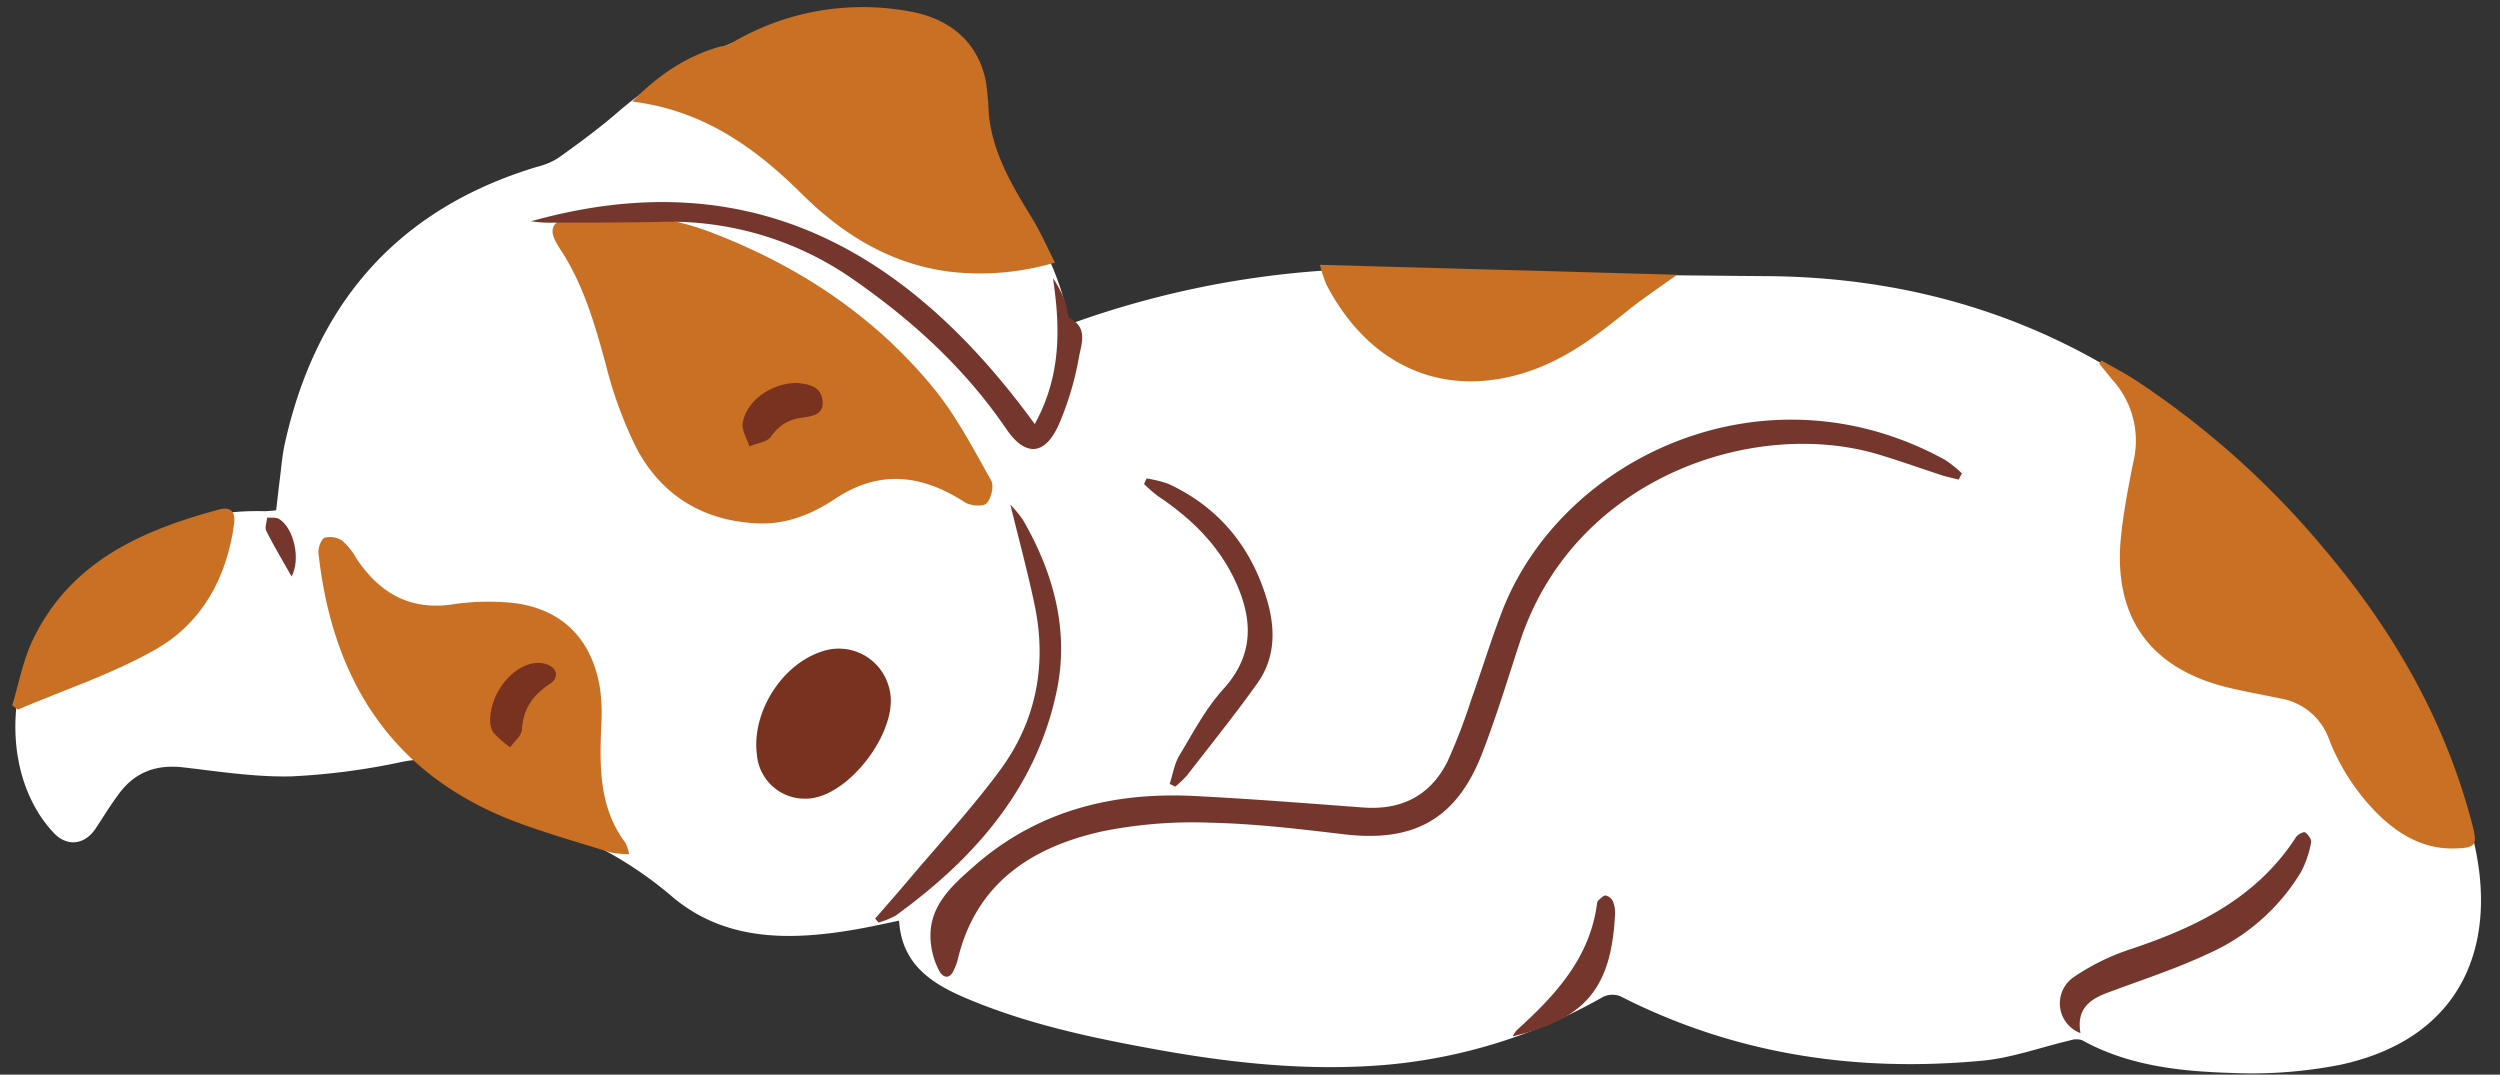 <?xml version="1.0" encoding="UTF-8" standalone="no"?><svg xmlns="http://www.w3.org/2000/svg" xmlns:xlink="http://www.w3.org/1999/xlink" data-name="Layer 1" fill="#000000" height="193.6" preserveAspectRatio="xMidYMid meet" version="1" viewBox="-2.2 -1.3 450.4 193.6" width="450.4" zoomAndPan="magnify"><rect x="-2.2" y="-1.3" width="450.4" height="193.6" fill="#333333" stroke="none"/><g id="change1_1"><path d="M190.35,57.17c-1.34-10-6.85-17.81-11.16-26.2-2.24-4.38-3.31-9.59-3.91-14.54-1-8.51-3.55-12.12-11.76-14.47a38.82,38.82,0,0,0-21.84.3C129.7,5.73,118.52,10.76,109,19c-3.39,2.93-7,5.57-10.67,8.19a12.9,12.9,0,0,1-3.82,1.58c-25.07,7.58-39.8,24.57-45.4,49.86-.43,1.94-.59,3.94-.84,5.92s-.47,4-.72,6.08a20.45,20.45,0,0,1-2.09.17c-14.06-.41-25.61,5.47-35.3,15-9.91,9.71-12.39,26.4-6.27,37.91a22.83,22.83,0,0,0,3.63,5.08c2.44,2.56,5.61,2.08,7.55-.88,1.42-2.16,2.77-4.38,4.33-6.43,2.85-3.73,6.65-5.07,11.33-4.54,6.51.74,13.07,1.79,19.58,1.63a121.93,121.93,0,0,0,20.07-2.64c3.76-.74,6.67-.39,9,2.73A15.52,15.52,0,0,0,88.77,145c.58.12,1.12.44,1.69.59a69.76,69.76,0,0,1,28.31,14.54c9.62,8.24,21.45,8.05,33.28,6,2.52-.44,5-1,7.73-1.56.47,7.83,5.8,11.28,11.84,13.87,11,4.7,22.57,7.17,34.25,9.29,13.77,2.5,27.61,4,41.64,2.81a95.61,95.61,0,0,0,39.06-12.22,3.88,3.88,0,0,1,3.16-.13c20.61,10.5,42.54,13.75,65.34,11.59,5.27-.51,10.42-2.41,15.63-3.63a3.5,3.5,0,0,1,2.16-.07c8.38,4.64,17.64,5.63,26.89,5.92a82.83,82.83,0,0,0,19.59-1.45c22.21-4.75,28.79-21.87,23.92-41.16-7.8-30.84-26.41-54.37-50.51-74-22.21-18-47.91-26.72-76.57-26.94-20.63-.16-41.27-.4-61.88-1.25A167.39,167.39,0,0,0,190.35,57.17Z" fill="#ffffff"/></g><g id="change2_1"><path d="M134.67,93c5,.13,9.48-1.71,13.48-4.37,8-5.37,15.69-4.47,23.44.54,1,.66,3.33.86,3.95.22.86-.89,1.38-3.18.81-4.17-3.22-5.69-6.27-11.61-10.39-16.63C155.24,55.53,141.52,46.5,125.75,40.5c-7.12-2.71-14.5-3.46-22-3.47a9.7,9.7,0,0,0-2.93.46c-3.88,1.25-4.39,2.62-2.12,6.06,4.2,6.34,6.23,13.48,8.22,20.71a73.73,73.73,0,0,0,5.63,15.34C117.18,88.19,124.8,92.68,134.67,93Z" fill="#c97024"/></g><g id="change2_2"><path d="M376,64.22c.82,1,1.62,2,2.45,3a16.26,16.26,0,0,1,3.74,14.48c-.89,4.39-1.74,8.81-2.23,13.25-1.65,14.84,5.15,24.35,19.68,27.72,3,.7,6,1.23,9.06,1.88a11.22,11.22,0,0,1,8.6,7.08,38.82,38.82,0,0,0,9.73,14.53c3.67,3.31,7.81,5.51,12.9,5.4,4-.08,4.25-.6,3.25-4.41-4.84-18.54-14.06-34.63-26.37-49.22A155.75,155.75,0,0,0,382.25,67c-1.89-1.21-3.9-2.24-5.85-3.35Z" fill="#c97024"/></g><g id="change2_3"><path d="M111.7,17c12.57,1.52,22,8.13,30.56,16.64C149.69,41,158.31,46.32,169,47.66A47.51,47.51,0,0,0,187.87,46c-1.5-2.94-2.63-5.54-4.1-7.94-3.65-5.94-7.21-11.88-7.84-19a54.82,54.82,0,0,0-.5-5.62C174.08,6.49,169.17,2,161.37.7a46.35,46.35,0,0,0-32,5.89,8,8,0,0,1-1.93.53C121.31,8.87,116.26,12.36,111.7,17Z" fill="#c97024"/></g><g id="change2_4"><path d="M111.14,152.6a8.49,8.49,0,0,0-.62-2c-4.81-6.36-4.7-13.72-4.4-21.15a33.21,33.21,0,0,0-.24-6.84c-1.56-9.48-7.69-14.94-17.34-15.42a43.65,43.65,0,0,0-8.93.35c-7.77,1.25-13.34-1.88-17.54-8.14a12.74,12.74,0,0,0-2.56-3.25,3.93,3.93,0,0,0-3.23-.57c-.65.26-1.2,1.86-1.1,2.79,2.56,23.36,13.66,40.42,36.37,48.7,5.33,1.94,10.79,3.51,16.21,5.19A19.7,19.7,0,0,0,111.14,152.6Z" fill="#c97024"/></g><g id="change2_5"><path d="M299.94,48.2l-64.35-1.79a27.57,27.57,0,0,0,1.15,3.51c7.8,15,21.51,20.8,36.64,15.63,6.42-2.19,11.77-6.13,17-10.36C293.4,52.71,296.7,50.54,299.94,48.2Z" fill="#c97024"/></g><g id="change2_6"><path d="M1,126.54c8.28-3.53,17-6.39,24.74-10.79,8.47-4.78,12.94-13,14.24-22.7.3-2.19-.66-3.11-2.68-2.57-14.21,3.81-27.13,9.58-33.79,23.92C1.87,118,1.15,122,0,125.79Z" fill="#c97024"/></g><g id="change3_1"><path d="M124.59,38.09l11.07,3c.07-.23.13-.46.2-.7l-11-3.16Z" fill="#ffc258"/></g><g id="change4_1"><path d="M351.27,84a20.78,20.78,0,0,0-3-2.42c-32.36-17.84-69.11-.62-79.88,27.32-2,5.2-3.63,10.54-5.51,15.79a104.49,104.49,0,0,1-4.27,11.14c-3.06,6.18-8.28,8.86-15.19,8.35-10.13-.75-20.26-1.56-30.4-2.07-14.75-.75-28.32,2.63-39.68,12.59-4.28,3.76-8.68,7.64-7.8,14.24a13.5,13.5,0,0,0,1.51,4.74c.69,1.24,1.92,1.47,2.62-.27a11.83,11.83,0,0,0,.64-1.68c3.22-13.83,13.24-20.38,26-23.24a82.16,82.16,0,0,1,19.57-1.57c8,.17,16.08,1.14,24.09,2.09,12.59,1.49,20.28-2.76,24.86-14.6,2.55-6.58,4.6-13.36,6.8-20.08,9.74-29.7,42.32-40.49,64.72-33.72,3.81,1.15,7.56,2.5,11.35,3.73,1,.31,2,.52,3,.77C350.85,84.71,351.06,84.34,351.27,84Z" fill="#75372d"/></g><g id="change4_2"><path d="M93.43,38.58c1,.08,1.93.24,2.89.23,6.67,0,13.35,0,20-.12a57.48,57.48,0,0,1,35.42,10.5c10.65,7.43,20,16,27.37,26.82,3.43,5,6.91,4.79,9.43-.78A54.26,54.26,0,0,0,192.19,63c.42-2.26,1.66-5.23-1.62-6.95-.48-.25-.39-1.48-.65-2.23a17.71,17.71,0,0,0-2.42-5c1.34,8.93,1.5,17.59-3.28,26.28C161.43,43.78,132.78,27.5,93.43,38.58Z" fill="#75372d"/></g><g id="change4_3"><path d="M179.83,89.61c1.63,6.68,3.2,12.42,4.4,18.24,2.2,10.71.23,20.78-6.22,29.55-5.06,6.88-10.91,13.18-16.43,19.72-2,2.38-4.07,4.72-6.11,7.07l.59.72a14.56,14.56,0,0,0,3.14-1.28c14.2-10.29,25.39-23,29-40.57,2.24-10.79-.59-21.18-6.12-30.72A22.86,22.86,0,0,0,179.83,89.61Z" fill="#75372d"/></g><g id="change4_4"><path d="M372.62,184.83c-.76-4.34,1.64-6.09,4.92-7.3,6-2.25,12.23-4.26,18.06-7a37,37,0,0,0,16.78-14.78,18.71,18.71,0,0,0,1.79-5.28c.12-.53-.54-1.43-1.08-1.81-.24-.17-1.32.37-1.63.84-7.07,10.95-17.9,16.23-29.75,20.18a40.75,40.75,0,0,0-10.36,5.09A5.73,5.73,0,0,0,372.62,184.83Z" fill="#75372d"/></g><g id="change4_5"><path d="M209.54,140.42a19,19,0,0,0,2.09-2c4.27-5.5,8.63-10.94,12.69-16.61,3.24-4.54,3.29-9.75,1.78-14.91-2.81-9.57-8.61-16.73-17.73-21a20.63,20.63,0,0,0-4-1c-.15.34-.31.68-.46,1a27.39,27.39,0,0,0,2.45,2.14c6,4,11,8.84,14.06,15.5,3.13,6.88,3.3,13.23-2.25,19.34-3.16,3.49-5.43,7.83-7.89,11.91-.91,1.52-1.19,3.42-1.75,5.14Z" fill="#75372d"/></g><g id="change4_6"><path d="M270.31,185.41c13.27-3.1,17.81-8.85,18.46-22.07a5.22,5.22,0,0,0-.42-2.31,1.86,1.86,0,0,0-1.3-1c-.43,0-.9.56-1.32.92a.94.94,0,0,0-.21.55c-1.3,9.86-7.57,16.56-14.5,22.84A7,7,0,0,0,270.31,185.41Z" fill="#75372d"/></g><g id="change4_7"><path d="M50.34,102.57c1.66-3.17.43-8.65-2.23-10.36-.55-.36-1.44-.19-2.18-.26-.07.82-.47,1.8-.15,2.42C47.14,97.08,48.71,99.69,50.34,102.57Z" fill="#75372d"/></g><g id="change5_1"><path d="M143,142.59c7.61,0,17.08-12.55,15-19.9a9.35,9.35,0,0,0-12.39-6.53c-7.12,2.46-12.4,11-11.45,18.44A8.65,8.65,0,0,0,143,142.59Z" fill="#793220"/></g><g id="change5_2"><path d="M141.45,67.69c-4.7,0-9.2,3.21-9.84,7.23-.21,1.31.77,2.8,1.2,4.2,1.34-.56,3.19-.76,3.91-1.77A7.49,7.49,0,0,1,142,74c1.83-.28,4.24-.45,4-3C145.77,68.18,143.29,67.91,141.45,67.69Z" fill="#793220"/></g><g id="change5_3"><path d="M86.1,128.55a4.55,4.55,0,0,0,.53,2.09,21.66,21.66,0,0,0,3.08,2.7c.74-1.06,2.06-2.08,2.12-3.17.21-3.76,2-6.27,5-8.24,1.71-1.1,1.45-2.84-.5-3.54a5.24,5.24,0,0,0-2.86-.11C89.56,119.25,86.12,123.88,86.1,128.55Z" fill="#793220"/></g></svg>